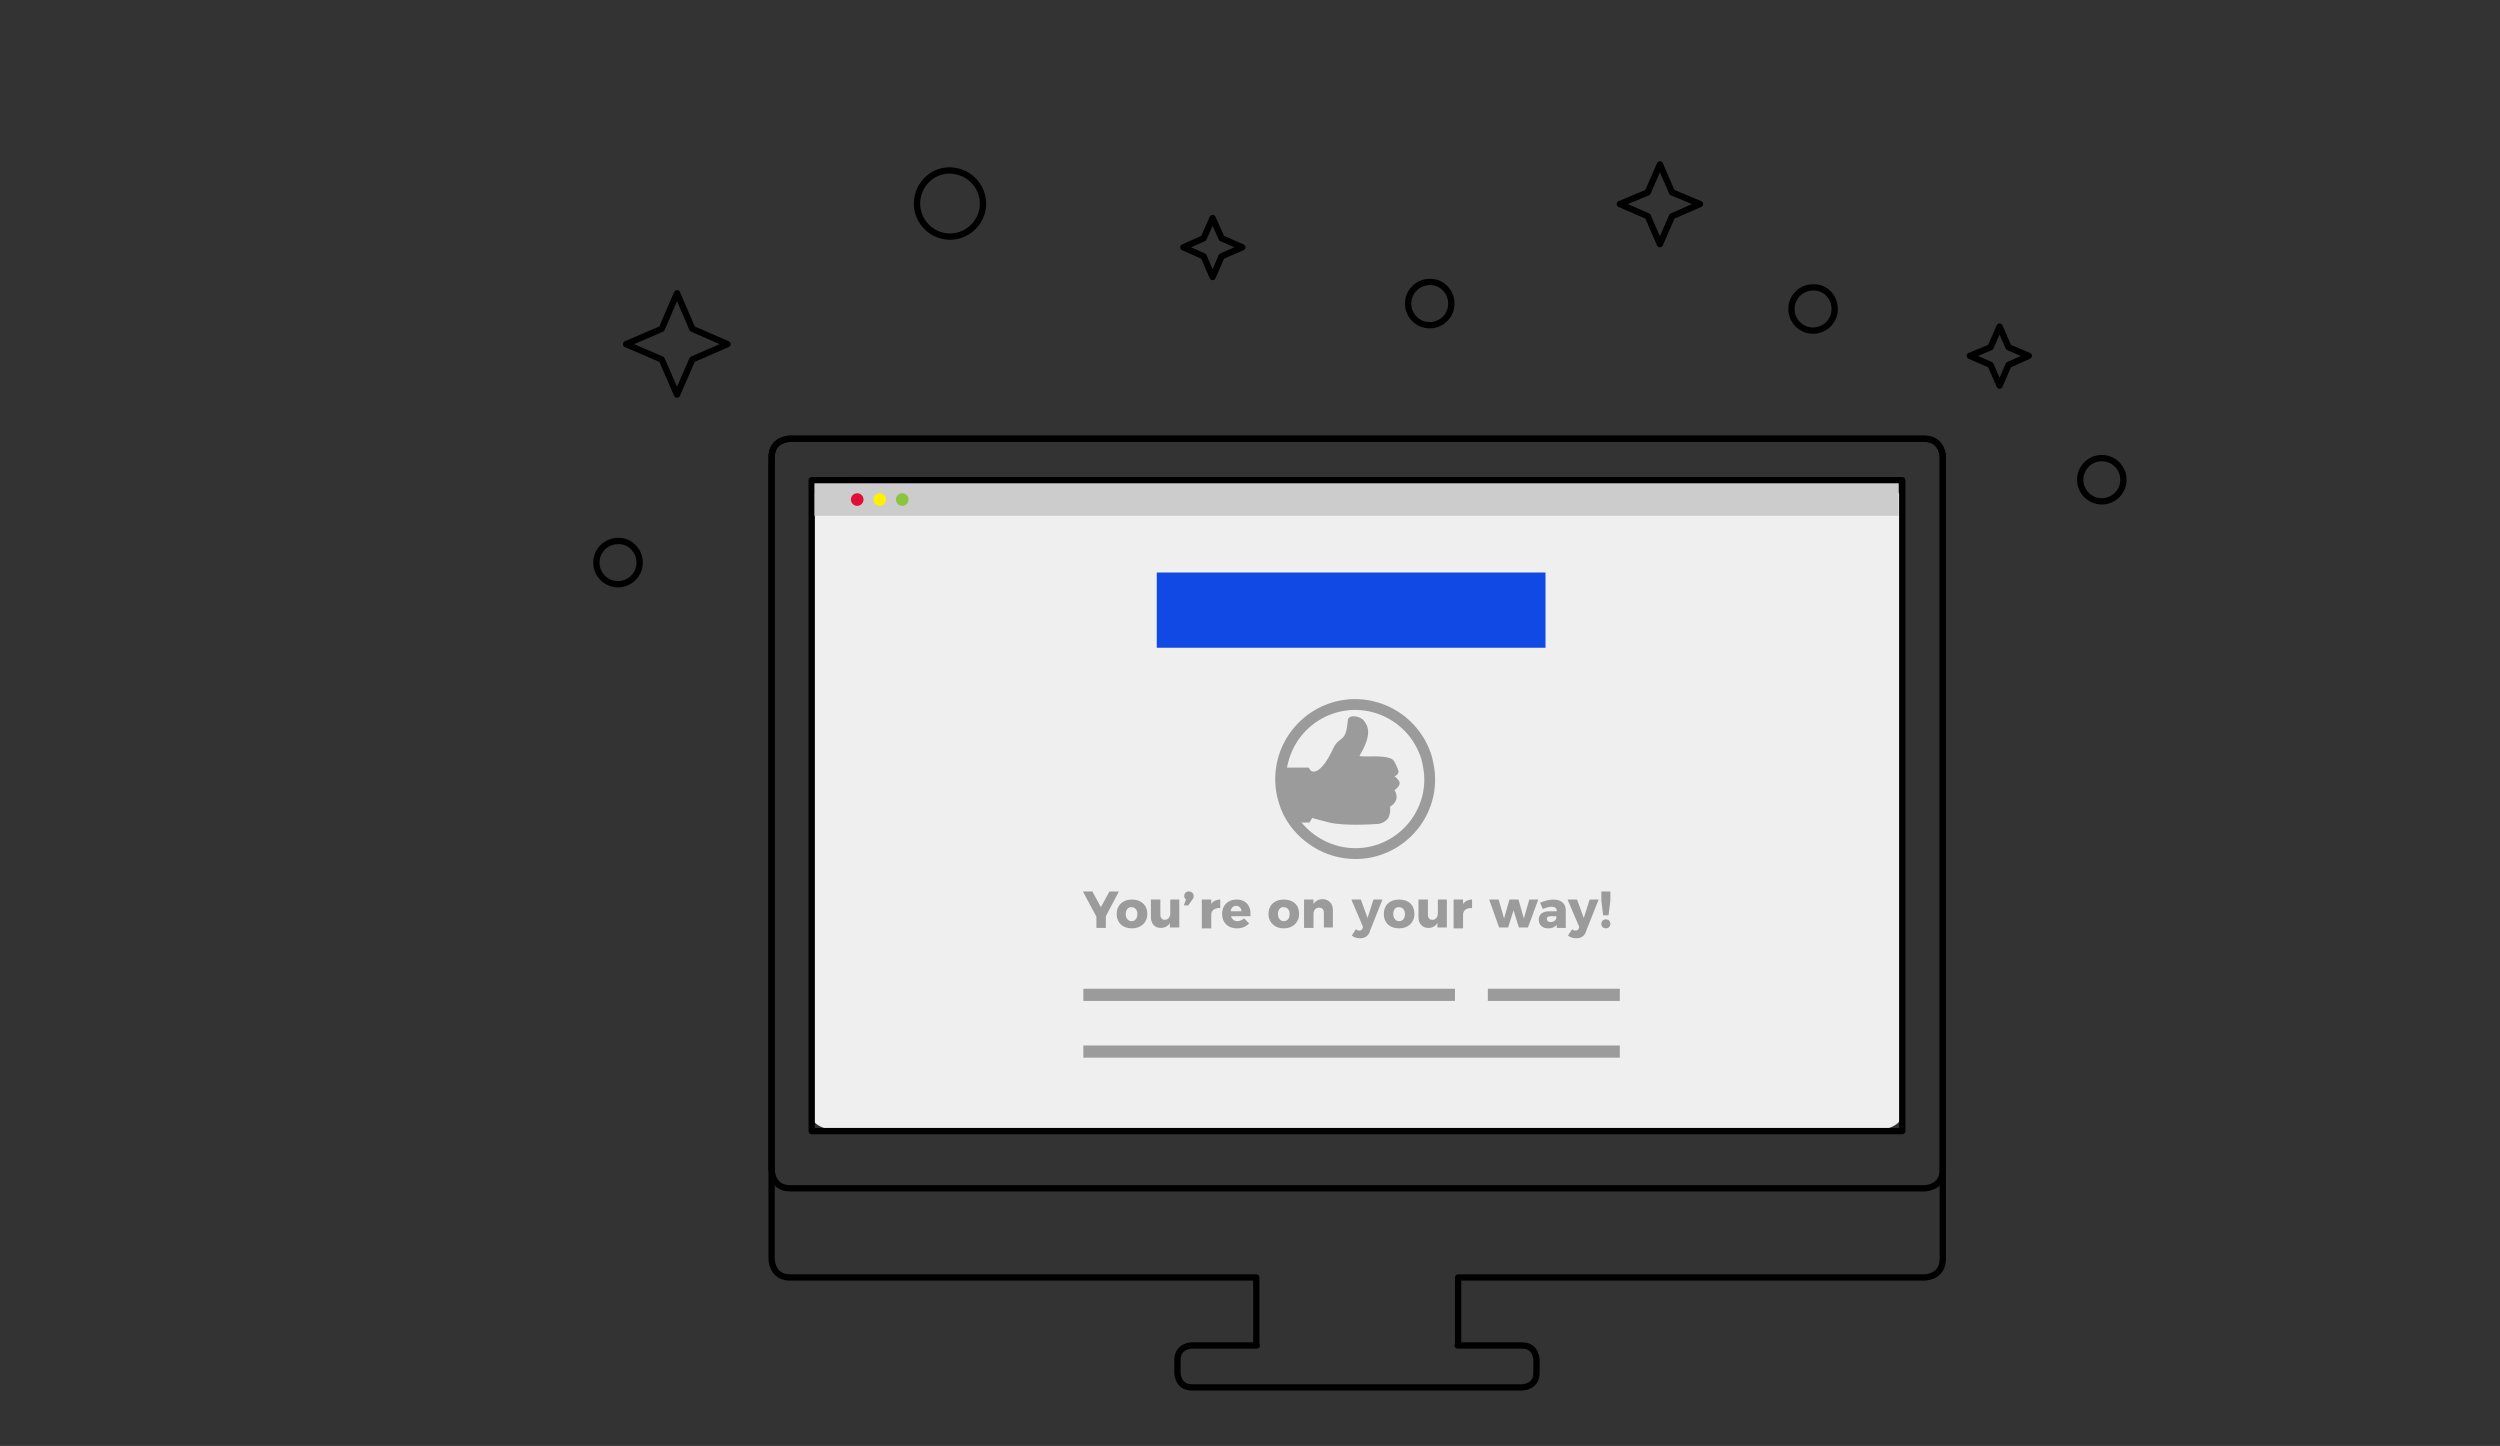 <?xml version="1.0" encoding="utf-8"?>
<!-- Generator: Adobe Illustrator 23.0.1, SVG Export Plug-In . SVG Version: 6.00 Build 0)  -->
<svg version="1.1" id="Layer_1" xmlns="http://www.w3.org/2000/svg" xmlns:xlink="http://www.w3.org/1999/xlink" x="0px" y="0px"
	 viewBox="0 0 555 321" style="enable-background:new 0 0 555 321;" xml:space="preserve">
<rect x="0" y="0" width="555" height="321" fill="#333333" stroke="none"/>
<style type="text/css">
	.st0{fill:#EFEFEF;}
	.st1{fill:none;stroke:#000000;stroke-width:1.4;stroke-linecap:round;stroke-linejoin:round;stroke-miterlimit:10;}
	.st2{fill:#CCCCCC;}
	.st3{fill:#9B9B9B;}
	.st4{fill:none;stroke:#9B9B9B;stroke-width:2.405;stroke-miterlimit:10;}
	.st5{fill:#E20E37;}
	.st6{fill:#FFF100;}
	.st7{fill:#8BC53F;}
	.st8{enable-background:new    ;}
	.st9{fill:#1149E4;}
</style>
<path class="st0" d="M187.1,107.5h228.1c4,0,7,1.6,7,3.5v136.6c0,2-3.2,3.5-7,3.5H187.1c-4,0-7-1.6-7-3.5V111
	C180.2,109.1,183.3,107.5,187.1,107.5z"/>
<g>
	<path class="st1" d="M427.2,97.4H175.4c0,0-4.1,0-4.1,4.1v178c0,0,0,4.1,4.1,4.1h103.5v14.5c0,0,0,0.2,0.1,0.6h-14.4
		c0,0-3.2,0-3.2,3.2v2.9c0,0,0,3.2,3.2,3.2h73.3c0,0,3.2,0,3.2-3.2v-2.9c0,0,0-3.2-3.2-3.2h-14.3c0-0.2,0.1-0.4,0.1-0.6v-14.5h103.5
		c0,0,4.1,0,4.1-4.1v-178C431.3,101.5,431.3,97.4,427.2,97.4z"/>
	<path class="st1" d="M175.4,97.4c0,0-4.1,0-4.1,4.1v158.2c0,0,0,4.1,4.1,4.1h251.8c0,0,4.1,0,4.1-4.1V101.5c0,0,0-4.1-4.1-4.1
		H175.4z"/>
	<rect x="180.2" y="106.6" class="st1" width="242.1" height="144.5"/>
</g>
<polygon class="st1" points="150.3,65.1 153.7,73 161.5,76.4 153.7,79.8 150.3,87.6 146.9,79.8 139,76.4 146.9,73 "/>
<polygon class="st1" points="368.5,36.5 371.2,42.7 377.4,45.3 371.2,48 368.5,54.2 365.8,48 359.6,45.3 365.8,42.7 "/>
<polygon class="st1" points="269.2,48.4 271.2,52.9 275.8,54.9 271.2,56.9 269.2,61.5 267.2,56.9 262.7,54.9 267.2,52.9 "/>
<path class="st1" d="M212.7,38.1c3.9,1,6.3,5,5.3,8.9s-5,6.3-8.9,5.3s-6.3-5-5.3-8.9C204.8,39.4,208.8,37,212.7,38.1z"/>
<path class="st1" d="M142,124.9c0,2.7-2.2,4.8-4.8,4.8c-2.7,0-4.8-2.2-4.8-4.8c0-2.7,2.2-4.8,4.8-4.8C139.8,120,142,122.2,142,124.9
	z"/>
<path class="st1" d="M407.3,68.6c0,2.7-2.2,4.8-4.8,4.8c-2.7,0-4.8-2.2-4.8-4.8c0-2.7,2.2-4.8,4.8-4.8
	C405.2,63.7,407.3,65.9,407.3,68.6z"/>
<path class="st1" d="M322.2,67.4c0,2.7-2.2,4.8-4.8,4.8c-2.7,0-4.8-2.2-4.8-4.8c0-2.7,2.2-4.8,4.8-4.8
	C320,62.5,322.2,64.7,322.2,67.4z"/>
<rect x="180.8" y="107.3" class="st2" width="240.7" height="7.2"/>
<ellipse class="st0" cx="300.8" cy="165.1" rx="25.9" ry="25.9"/>
<path class="st3" d="M309.6,175.4c0.9,1.6,0.4,2.8-1,3.7c0.1,0.8,0,1.7-0.4,2.5c-0.5,0.7-1.3,1.2-2.2,1.3c-1.3,0.1-7.6,0.5-10.9-0.3
	l-3.8-1l-0.6,1h-3.2c-1.1-1.5-1.9-3.1-2.4-4.9l-0.5-7.3h5.9l0.5,0.7c0,0,1.9,1.7,5-5c1.4-2.9,2.8-1,3.2-6.1c0-1.5,2.8-1.1,3.6,0
	c0.8,1.1,2,2.8-1,7.8c0.5,0.4,6.8-0.5,7.7,1.2c0.4,0.7,0.8,1.6,1,2.3c-0.1,0.5-0.4,0.9-0.9,1C310.2,173,311.8,173.8,309.6,175.4z"/>
<path class="st4" d="M317.4,173c0,9.1-7.4,16.5-16.5,16.5c-5.3,0-10.3-2.6-13.5-6.9c-1.1-1.5-1.9-3.1-2.4-4.9
	c-2.6-8.7,2.3-17.9,11.1-20.6c8.7-2.6,17.9,2.3,20.6,11.1C317.1,169.8,317.4,171.4,317.4,173L317.4,173z"/>
<g>
	<circle class="st5" cx="190.3" cy="110.9" r="1.4"/>
	<circle class="st6" cx="195.3" cy="110.9" r="1.4"/>
	<circle class="st7" cx="200.3" cy="110.9" r="1.4"/>
</g>
<rect x="240.5" y="219.5" class="st3" width="82.5" height="2.7"/>
<rect x="240.5" y="232.1" class="st3" width="119.1" height="2.7"/>
<rect x="330.3" y="219.5" class="st3" width="29.3" height="2.7"/>
<g class="st8">
	<path class="st3" d="M245.5,203.4v2.6h-2.1v-2.5l-3-5.6h2.1l1.9,3.5l1.9-3.5h2.1L245.5,203.4z"/>
</g>
<g class="st8">
	<path class="st3" d="M254.7,202.9c0,1.9-1.4,3.2-3.4,3.2c-2.1,0-3.4-1.3-3.4-3.2s1.3-3.2,3.4-3.2
		C253.3,199.7,254.7,200.9,254.7,202.9z M249.9,202.9c0,0.9,0.5,1.6,1.3,1.6s1.3-0.6,1.3-1.6c0-0.9-0.5-1.5-1.3-1.5
		C250.5,201.3,249.9,202,249.9,202.9z"/>
	<path class="st3" d="M261.8,199.7v6.2h-2.1v-1c-0.4,0.7-1.1,1.1-2,1.1c-1.3,0-2.2-0.9-2.2-2.4v-3.9h2.1v3.4c0,0.7,0.4,1.1,1,1.1
		c0.7,0,1.2-0.6,1.2-1.4v-3.1L261.8,199.7L261.8,199.7z"/>
	<path class="st3" d="M265,198.9c0,0.3-0.1,0.6-0.3,0.8l-0.9,1.3h-1l0.5-1.3c-0.3-0.2-0.4-0.5-0.4-0.8c0-0.6,0.4-1,1-1
		S265,198.3,265,198.9z"/>
</g>
<g class="st8">
	<path class="st3" d="M270.9,199.7v1.9c-1.1-0.1-1.9,0.4-2,1.3v3.2h-2.1v-6.4h2.1v1C269.2,200.1,270,199.7,270.9,199.7z"/>
</g>
<g class="st8">
	<path class="st3" d="M277.6,203.4h-4.3c0.2,0.7,0.7,1.1,1.4,1.1c0.5,0,1-0.2,1.5-0.6l1.1,1.1c-0.6,0.7-1.6,1.1-2.7,1.1
		c-2,0-3.3-1.3-3.3-3.2s1.3-3.2,3.2-3.2C276.6,199.7,277.8,201.1,277.6,203.4z M275.6,202.3c0-0.7-0.5-1.2-1.2-1.2s-1.1,0.5-1.2,1.2
		H275.6z"/>
	<path class="st3" d="M288.4,202.9c0,1.9-1.4,3.2-3.4,3.2s-3.4-1.3-3.4-3.2s1.3-3.2,3.4-3.2S288.4,200.9,288.4,202.9z M283.7,202.9
		c0,0.9,0.5,1.6,1.3,1.6s1.3-0.6,1.3-1.6c0-0.9-0.5-1.5-1.3-1.5C284.2,201.3,283.7,202,283.7,202.9z"/>
	<path class="st3" d="M295.9,202v3.9h-2v-3.3c0-0.7-0.4-1.1-1.1-1.1s-1.1,0.5-1.2,1.2v3.3h-2.1v-6.3h2.1v1c0.4-0.7,1.2-1.1,2.1-1.1
		C295,199.7,295.9,200.6,295.9,202z"/>
</g>
<g class="st8">
	<path class="st3" d="M301.9,208.3c-0.7,0-1.3-0.2-1.8-0.6l0.9-1.4c0.3,0.2,0.5,0.3,0.8,0.3s0.6-0.2,0.7-0.5l0.1-0.3l-2.6-6.1h2.1
		l1.5,4.1l1.3-4.1h2l-2.7,6.8C303.9,207.7,303.1,208.3,301.9,208.3z"/>
</g>
<g class="st8">
	<path class="st3" d="M314,202.9c0,1.9-1.4,3.2-3.4,3.2c-2.1,0-3.4-1.3-3.4-3.2s1.3-3.2,3.4-3.2S314,200.9,314,202.9z M309.3,202.9
		c0,0.9,0.5,1.6,1.3,1.6s1.3-0.6,1.3-1.6c0-0.9-0.5-1.5-1.3-1.5C309.8,201.3,309.3,202,309.3,202.9z"/>
	<path class="st3" d="M321.2,199.7v6.2h-2.1v-1c-0.4,0.7-1.1,1.1-2,1.1c-1.3,0-2.2-0.9-2.2-2.4v-3.9h2.1v3.4c0,0.7,0.4,1.1,1,1.1
		c0.7,0,1.2-0.6,1.2-1.4v-3.1L321.2,199.7L321.2,199.7z"/>
	<path class="st3" d="M326.8,199.7v1.9c-1.1-0.1-1.9,0.4-2,1.3v3.2h-2.1v-6.4h2.1v1C325.2,200.1,325.9,199.7,326.8,199.7z"/>
</g>
<g class="st8">
	<path class="st3" d="M332.7,199.7l1.2,4.2l1.2-4.2h2l1.2,4.2l1.2-4.2h2l-2.3,6.2h-2l-1.2-3.8l-1.2,3.8h-2l-2.2-6.2H332.7z"/>
</g>
<g class="st8">
	<path class="st3" d="M347.6,201.9v4.1h-2v-0.7c-0.4,0.5-1,0.8-1.9,0.8c-1.3,0-2.1-0.8-2.1-1.9c0-1.2,0.8-1.9,2.4-1.9h1.6v-0.1
		c0-0.6-0.4-0.9-1.2-0.9c-0.5,0-1.2,0.2-1.9,0.5l-0.6-1.4c1-0.4,1.9-0.7,2.9-0.7C346.5,199.7,347.5,200.5,347.6,201.9z M345.5,203.9
		v-0.5h-1.2c-0.6,0-0.9,0.2-0.9,0.6c0,0.4,0.3,0.7,0.8,0.7C344.9,204.7,345.4,204.3,345.5,203.9z"/>
</g>
<g class="st8">
	<path class="st3" d="M349.9,208.3c-0.7,0-1.3-0.2-1.8-0.6l0.9-1.4c0.3,0.2,0.5,0.3,0.8,0.3s0.6-0.2,0.7-0.5l0.1-0.3l-2.6-6.1h2.1
		l1.5,4.1l1.3-4.1h2l-2.7,6.8C351.9,207.7,351.1,208.3,349.9,208.3z"/>
	<path class="st3" d="M357.5,205.1c0,0.6-0.4,1-1,1s-1-0.4-1-1s0.4-1,1-1S357.5,204.5,357.5,205.1z M357.5,197.9v2.1l-0.4,3.2h-1.2
		l-0.4-3.2v-2.1H357.5z"/>
</g>
<polygon class="st1" points="443.9,72.5 445.9,77.1 450.4,79 445.9,81 443.9,85.6 441.9,81 437.3,79 441.9,77.1 "/>
<path class="st1" d="M471.4,106.5c0,2.7-2.2,4.8-4.8,4.8c-2.7,0-4.8-2.2-4.8-4.8c0-2.7,2.2-4.8,4.8-4.8
	C469.2,101.7,471.4,103.8,471.4,106.5z"/>
<rect x="256.8" y="127.1" class="st9" width="86.3" height="16.7"/>
</svg>
